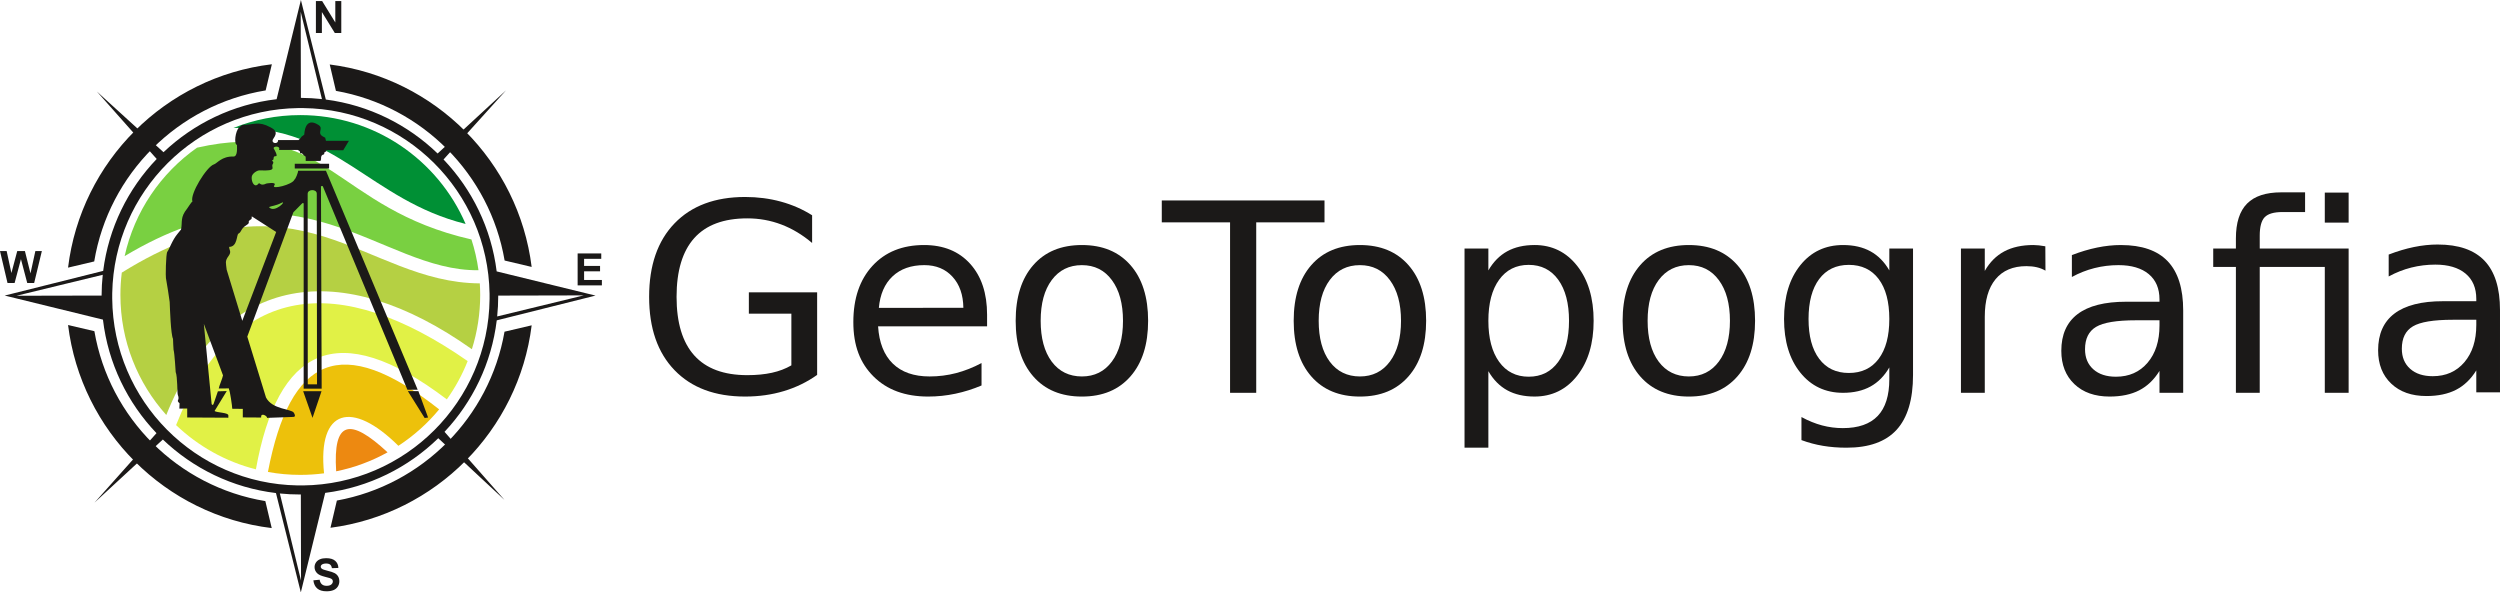 <svg xmlns="http://www.w3.org/2000/svg" id="Camada_2" data-name="Camada 2" viewBox="0 0 3385.55 802.21"><defs><style>      .cls-1, .cls-2, .cls-3, .cls-4, .cls-5, .cls-6, .cls-7, .cls-8 {        stroke-width: 0px;      }      .cls-1, .cls-2, .cls-3, .cls-4, .cls-6, .cls-7, .cls-8 {        fill-rule: evenodd;      }      .cls-1, .cls-5 {        fill: #1b1918;      }      .cls-2 {        fill: #ed8911;      }      .cls-3 {        fill: #b5d043;      }      .cls-4 {        fill: #e1f146;      }      .cls-6 {        fill: #79d041;      }      .cls-7 {        fill: #009035;      }      .cls-8 {        fill: #edc10b;      }    </style></defs><g id="Camada_2-2" data-name="Camada 2"><g><g><path class="cls-7" d="m406.67,155.86c100.38,0,186.56,60.72,223.88,147.43-130.19-32.5-175.86-132.85-314.46-130.01,27.99-11.23,58.55-17.42,90.57-17.42h0Z"></path><path class="cls-6" d="m638.43,324.26c4.36,13.41,7.57,27.34,9.55,41.66-134.73,1.88-242.12-161.14-479.19-19.08,13.31-60.43,49.06-112.44,98.06-146.86,176.42-39.94,185.15,81.91,371.58,124.29h0Z"></path><path class="cls-3" d="m649.76,383.75c.33,5.19.53,10.45.53,15.73,0,25.59-3.97,50.25-11.27,73.42-176.39-125.12-336.81-104.18-413.83,89.09-38.63-43.11-62.13-100.05-62.13-162.51,0-10.25.63-20.37,1.86-30.29,239.85-148.99,327.63,13.72,484.84,14.56h0Z"></path><path class="cls-4" d="m633.32,488.99c-7.32,18.51-16.83,35.89-28.22,51.86-149.23-113.32-229.34-68.41-258.55,94.75-41.25-10.47-78.29-31.45-108.1-59.92,77.65-196.8,222.2-206.92,394.88-86.69h0Z"></path><path class="cls-8" d="m594.71,554.38c-15.75,19.1-34.38,35.77-55.2,49.35-62.66-62.15-109.64-50.6-100.68,37.26-10.53,1.39-21.25,2.1-32.15,2.1-14.97,0-29.63-1.35-43.85-3.95,29.92-156.17,98.81-189.93,231.88-84.77h0Z"></path><path class="cls-2" d="m524.86,612.54c-21.43,11.91-44.85,20.7-69.62,25.71-4.4-68.75,18.32-73.32,69.62-25.71h0Z"></path><path class="cls-1" d="m427.8,44.71V1.45h8.47l17.81,29V1.45h8.1v43.26h-8.75l-17.53-28.43v28.43h-8.09Z"></path><path class="cls-1" d="m782.24,386.47v-43.26h32v7.3h-23.25v9.61h21.62v7.3h-21.62v11.72h24.09v7.32h-32.84Z"></path><path class="cls-1" d="m424.34,785.9l8.51-.84c.51,2.84,1.53,4.93,3.11,6.26,1.55,1.35,3.66,2,6.3,2,2.8,0,4.93-.59,6.34-1.77,1.41-1.19,2.13-2.58,2.13-4.17,0-1.03-.29-1.88-.88-2.62-.62-.72-1.66-1.33-3.15-1.86-1-.35-3.34-.98-6.95-1.88-4.66-1.17-7.94-2.6-9.82-4.31-2.64-2.37-3.97-5.28-3.97-8.71,0-2.21.63-4.3,1.86-6.22,1.25-1.92,3.05-3.37,5.4-4.38,2.33-1,5.15-1.51,8.49-1.51,5.4,0,9.49,1.21,12.21,3.6,2.74,2.41,4.17,5.6,4.31,9.63l-8.77.31c-.37-2.25-1.16-3.84-2.37-4.83-1.23-.96-3.05-1.47-5.5-1.47s-4.48.53-5.91,1.58c-.9.68-1.37,1.57-1.37,2.7,0,1.03.43,1.91,1.29,2.64,1.1.92,3.79,1.91,8.02,2.91,4.24,1,7.36,2.05,9.39,3.11,2.05,1.08,3.62,2.53,4.76,4.4,1.17,1.86,1.74,4.15,1.74,6.89,0,2.48-.69,4.81-2.06,6.97-1.39,2.15-3.34,3.76-5.85,4.81-2.52,1.06-5.65,1.6-9.41,1.6-5.46,0-9.68-1.27-12.6-3.81-2.92-2.51-4.66-6.18-5.24-11.01h0Z"></path><path class="cls-1" d="m10.18,383.28L0,340.02h9.02l6.42,29.72,7.9-29.72h10.41l7.54,30.21,6.59-30.21h8.8l-10.43,43.26h-9.35l-8.53-32.33-8.59,32.33h-9.59Z"></path><path class="cls-1" d="m446.53,87.31c142.65,18.2,255.62,131.4,273.45,274.17l-36.61-8.67c-19.94-116.86-111.83-209.2-228.46-229.77l-8.38-35.73Zm273.47,353.24c-17.73,142.5-130.23,255.56-272.47,274.17l8.67-36.87c115.74-20.98,206.85-112.65,227.03-228.67l36.77-8.63Zm-352.01,274.58c-143.92-17.28-258.1-131.2-275.81-274.99l35.65,8.36c20.2,117.8,113.48,210.61,231.51,230.1l8.65,36.53ZM92.15,362.44C109.68,218.42,224.02,104.28,368.16,87.02l-8.4,35.42c-118.7,19.43-212.47,112.99-232.17,231.61l-35.44,8.39Z"></path><path class="cls-1" d="m407.47,132.53c9.63.06,19.14.61,28.51,1.65l-28.75-118.25.25,116.6Zm185.17,75.34l92.62-85.53-84.61,93.61c38.59,40.53,64.67,93.14,71.95,151.58l133.88,32.76-133.77,33.52c-7.06,58.08-32.66,110.44-70.72,150.99l81.15,92.16-89.62-83.52c-40.68,39.63-93.89,66.49-153.14,74.03l-32.99,134.74-33.68-134.51c-59.1-7.12-112.3-33.43-153.16-72.52l-92.59,85.51,83.97-94.1c-39.18-41-65.52-94.42-72.52-153.75L6.36,400.25l133.36-33.4c7.45-58.47,33.69-111.07,72.48-151.56l-81.05-91.38,90.28,82.21c40.96-38.82,94.14-64.87,153.18-71.78L407.49,0l33.76,134.79c58.47,7.65,111.01,34.09,151.38,73.07h0Zm-181.87-61.5h-7.22c-137.7,2.09-248.98,113.04-251.57,250.59l-.02,7.26c1.23,138.56,112.73,250.78,251.02,253.15l7.35.02c138.84-1.51,251.1-113.75,252.68-252.58l-.02-7.3c-2.31-138.02-114.06-249.41-252.21-251.14h0Zm262.51,282.17l117.27-28.51-115.86.27v.78c0,9.28-.49,18.42-1.41,27.47h0Zm-535.7-28.27c.02-9.51.55-18.89,1.55-28.14l-116.86,28.39,115.3-.25Zm269.83,269.35c-.43,0-.86.02-1.29.02-9.16,0-18.22-.44-27.14-1.35l28.68,118-.25-116.67Z"></path><path class="cls-1" d="m320.9,196.27c-4.44-1.2-2.15-18.85,2.78-23.52.72-.68,3.88-3.27,4.64-3.6,16.16,0,21.17-5.73,37.96,3.25,7.28,3.88,9.63,7.26,3.98,15.26-4.72,6.69,6.85,8.55,6.28,2.03h27.71c6.73-5.79.1-1.93,7.75-7.32.23-.16.08-25.6,19.41-13.09,7.9,5.14-4.25,11.25,7.73,16.49,2.9,1.25.59,1.63,2.06,3.41-.02.47-.1,1.39.51,1.53h30.78l-7.69,12.82-23.09-.25c1.13,3.5-2.72.96-2.58,4.6.12,2.88-4.71-.59-4.36,7.71.04.72-.6,1.65-.78,2.31h-20c0-9.67.29-3.54-3.95-9.18-2.55-3.39-3.15,2.05-3.99-3.68-.08-.49-2.33-1.68-2.84-2.03h-25.4c2.9-6.4-10.23-5.17-6.59-1.04.02.02,5.58,9.63,2.48,9.51-5.02-.2-1.66,4.39-4.62,5.56-3.03,1.19,3.37.58.18,5.44-2.72,4.15,7.54,9.43-17.63,8.24-3.34-.16-10.37,4.21-10.76,8.98-.59,7.47,4.27,15.28,9.2,8.98,1.8-2.29,2.21,4.05,10.53-.08.06-.04,15.07-3.05,10.77,2.66-4.42,5.85,25.07-1.14,27.37-8.08,1.33-.26,4.97-9.12,4.97-11.94h37.71l124.24,296.57h-13.96l-114.65-275.83-2.39.16.96,274.21h-24.38v-251.12l-1.7-.16-12.25,12.43-62.4,168.38,25.34,82.42c8.65,16.46,34.09,15.27,37.61,20.53,1.47,2.21,2.94,5.77-.72,5.77l-35.61,1.29c1.06-2.13-7.85-7.45-7.85-1.6v1.13l-24.85-.16v-11.56l-14.27-.16c0-3.13-3.15-24.52-4.4-26.28-.18-.27-.1-.96-.1-1.29l-13.79.14c.39-3.25,5.16-13.95,5.77-17.79l-25.97-69.76,10.58,108.72c1.92,2.6,2.41-.32,2.74-.71.02-.02,5.71-16.61,5.71-16.65l12.01-.35-16.52,27.02c2.82,2.27,18.69,2.02,18.69,5.87v3.19l-55.73-.3v-12.11l-10.65.06.31-7.2c-5.59-4.69,1-3.23-2.39-11.48-.88-2.13-.31-24.54-2.88-30.78-.12-.3-1.35-24.99-2.88-30.25-.18-.57-.73-13.36-.73-14.66-3.07-6.62-4.07-39.84-4.52-49.94-.06-1.51-4.46-30.22-5.09-32.48-.49-.1-.2-32.88,1.92-35.61,2.82-3.6,6.54-15.74,14.13-24.68.59-.7,4.44-5.36,4.46-5.46,2.06-10.74-1.46-16.28,8.24-28.31,1.17-1.45,5.74-9.06,7.16-9.53-3.82-9.96,19.43-47.55,29.18-50.35,4.05-1.17,10.64-11.21,26.3-10.6,5.93.22,4.81-11.65,4.81-15.71h0Zm43.31,84.18c3.11-1.53,9.47-1.8,16.92-5.69,8.44-4.42-9.27,14.81-16.92,5.69h0Zm52.44-17.96l.14,258.01h12.52l-.33-258.18c.16-6.53-12.33-6.51-12.33.16h0Zm-109.7,102.62c-.82-8.54-2.7-11.37,2.31-18.04,4.83-6.44,1.06-8.06,1.06-12.74,11.46,0,9.88-16.58,12.6-17.95,4.46-2.29,2.88-6.52,10.41-11.21,7.69-4.79-.51-3.91,6.97-8.44.9-.56.35-2.74.65-3.76l33.03,21.17-45.87,120.28-21.17-69.29Z"></path><path class="cls-1" d="m423.22,565.89l-12.66-36.08h24.85l-12.19,36.08Z"></path><path class="cls-1" d="m575.07,566.05l-22.76-36.4h14.27l13.15,35.77-4.66.63Z"></path><rect class="cls-5" x="399.17" y="221.76" width="46.51" height="6.42"></rect></g><g><path class="cls-5" d="m1251.4,331.83c-29.31,0-52.6,9.39-69.88,28.18-17.27,18.79-25.91,44.17-25.91,76.16s9.1,55.48,27.31,73.63c18.2,18.15,42.89,27.22,74.06,27.22,12.45,0,24.72-1.28,36.81-3.84,12.1-2.56,23.9-6.28,35.42-11.17v-30.36c-11.4,6.05-22.89,10.59-34.46,13.61-11.58,3.03-23.53,4.54-35.85,4.54-21.29,0-37.89-5.78-49.81-17.36-11.92-11.57-18.58-28.41-19.98-50.51h147.61v-15.7c0-29.08-7.65-52.08-22.94-69.01-15.3-16.92-36.09-25.39-62.38-25.39Zm-61.24,85.14c1.63-18.38,7.82-32.63,18.58-42.75,10.76-10.12,25.09-15.18,43.01-15.18,15.82,0,28.53,5.23,38.12,15.7,9.6,10.47,14.51,24.49,14.74,42.05l-114.46.17Z"></path><path class="cls-5" d="m1014.11,424.82h57.58v69.96c-7.79,4.54-16.57,7.88-26.35,10.03-9.77,2.15-20.88,3.23-33.33,3.23-31.87,0-55.8-8.9-71.8-26.69-15.99-17.8-23.99-44.26-23.99-79.39s8-61.76,23.99-79.56c15.99-17.8,39.92-26.69,71.8-26.69,16.17,0,31.58,2.79,46.24,8.37,14.66,5.58,28.5,13.9,41.53,24.95v-37.51c-12.91-8.14-27.02-14.31-42.31-18.49-15.3-4.19-31.44-6.28-48.42-6.28-40.71,0-72.56,11.89-95.53,35.68-22.97,23.79-34.46,56.97-34.46,99.54s11.49,75.58,34.46,99.36c22.97,23.79,54.81,35.68,95.53,35.68,18.61,0,36.12-2.47,52.52-7.41,16.4-4.94,31.41-12.24,45.01-21.9v-111.84h-92.47v28.96Z"></path><path class="cls-5" d="m1465.13,331.83c-28.03,0-49.99,9.07-65.86,27.22-15.88,18.15-23.82,43.27-23.82,75.37s7.94,57.08,23.82,75.29c15.88,18.21,37.83,27.31,65.86,27.31s49.84-9.1,65.78-27.31c15.93-18.2,23.9-43.3,23.9-75.29s-7.97-57.23-23.9-75.37c-15.94-18.15-37.86-27.22-65.78-27.22Zm40.65,157.73c-10,13.5-23.55,20.24-40.65,20.24s-30.97-6.72-40.91-20.15c-9.95-13.43-14.92-31.84-14.92-55.22s5-41.79,15-55.22c10-13.43,23.61-20.15,40.83-20.15s30.65,6.78,40.65,20.33c10,13.55,15,31.9,15,55.05s-5,41.64-15,55.13Z"></path><polygon class="cls-5" points="1793.67 271.46 1573.31 271.46 1573.31 301.12 1665.78 301.12 1665.78 531.95 1701.2 531.95 1701.2 301.12 1793.67 301.12 1793.67 271.46"></polygon><path class="cls-5" d="m2760.94,332.26c-2.68-.29-5.12-.44-7.33-.44-15.47,0-28.61,2.88-39.43,8.64-10.82,5.76-19.6,14.57-26.35,26.43v-30.36h-32.28v195.41h32.28v-102.94c0-22.1,4.85-39.05,14.57-50.86,9.71-11.8,23.64-17.71,41.79-17.71,5.12,0,9.8.5,14.04,1.48,4.24.99,8.17,2.53,11.78,4.62l-.18-32.98c-3.26-.58-6.22-1.02-8.9-1.31Z"></path><path class="cls-5" d="m2558.55,366.2c-6.63-11.52-15.12-20.12-25.47-25.82-10.35-5.7-22.74-8.55-37.16-8.55-23.96,0-43.27,9.13-57.93,27.39-14.66,18.26-21.99,42.51-21.99,72.76s7.33,54.32,21.99,72.58c14.66,18.26,33.96,27.39,57.93,27.39,14.42,0,26.81-2.85,37.16-8.55,10.35-5.7,18.84-14.31,25.47-25.82v15.88c0,22.22-5.23,38.82-15.7,49.81-10.47,10.99-26.23,16.49-47.28,16.49-9.54,0-18.9-1.22-28.09-3.66-9.19-2.44-18.49-6.22-27.92-11.34v31.23c9.42,3.49,19.13,6.08,29.14,7.76,10,1.68,20.64,2.53,31.93,2.53,30.47,0,53.1-8.11,67.87-24.34,14.77-16.23,22.16-40.97,22.16-74.24v-171.16h-32.1v29.66Zm-14.39,119.69c-9.6,12.8-23.06,19.19-40.39,19.19s-30.62-6.4-40.22-19.19c-9.6-12.79-14.39-30.77-14.39-53.91s4.8-41.29,14.39-54.09c9.6-12.79,23-19.19,40.22-19.19s30.79,6.4,40.39,19.19c9.6,12.8,14.39,30.83,14.39,54.09s-4.8,41.12-14.39,53.91Z"></path><path class="cls-5" d="m1841.63,331.83c-28.03,0-49.99,9.07-65.86,27.22-15.88,18.15-23.82,43.27-23.82,75.37s7.94,57.08,23.82,75.29c15.88,18.21,37.83,27.31,65.86,27.31s49.84-9.1,65.78-27.31c15.94-18.2,23.9-43.3,23.9-75.29s-7.97-57.23-23.9-75.37c-15.94-18.15-37.86-27.22-65.78-27.22Zm40.65,157.73c-10,13.5-23.55,20.24-40.65,20.24s-30.97-6.72-40.91-20.15c-9.95-13.43-14.92-31.84-14.92-55.22s5-41.79,15-55.22c10-13.43,23.61-20.15,40.83-20.15s30.65,6.78,40.65,20.33c10,13.55,15,31.9,15,55.05s-5,41.64-15,55.13Z"></path><path class="cls-5" d="m2872.26,331.83c-10.47,0-21.23,1.13-32.28,3.4-11.05,2.27-22.45,5.67-34.2,10.21v29.66c9.77-5.35,19.95-9.36,30.53-12.04,10.58-2.67,21.46-4.01,32.63-4.01,17.56,0,31.2,4.04,40.92,12.13,9.71,8.09,14.57,19.51,14.57,34.28v3.14h-45.02c-29.2,0-51.15,5.58-65.86,16.75-14.72,11.17-22.07,27.74-22.07,49.73,0,18.84,5.9,33.88,17.71,45.1,11.8,11.23,27.71,16.84,47.72,16.84,15.82,0,29.19-2.82,40.13-8.46,10.93-5.64,20.06-14.39,27.39-26.26v29.66h32.1v-111.49c0-29.77-6.98-51.99-20.94-66.65-13.96-14.66-35.07-21.98-63.34-21.98Zm52.17,109.05c0,20.94-5.38,37.72-16.14,50.34-10.76,12.62-25.04,18.93-42.83,18.93-12.91,0-23.12-3.34-30.62-10.03-7.5-6.69-11.25-15.73-11.25-27.13,0-14.31,5-24.43,15.01-30.36,10-5.93,27.97-8.9,53.91-8.9h31.93v7.15Z"></path><path class="cls-5" d="m3301.28,331.13c-10.47,0-21.23,1.13-32.28,3.4-11.05,2.27-22.45,5.67-34.2,10.21v29.66c9.77-5.35,19.95-9.36,30.53-12.04,10.58-2.67,21.46-4.01,32.63-4.01,17.56,0,31.2,4.04,40.92,12.13,9.71,8.09,14.57,19.51,14.57,34.28v3.14h-45.02c-29.2,0-51.15,5.58-65.86,16.75-14.72,11.17-22.07,27.74-22.07,49.73,0,18.84,5.9,33.88,17.71,45.1,11.8,11.23,27.71,16.84,47.72,16.84,15.82,0,29.19-2.82,40.13-8.46,10.93-5.64,20.06-14.39,27.39-26.26v29.66h32.1v-111.49c0-29.77-6.98-51.99-20.94-66.65-13.96-14.66-35.07-21.98-63.34-21.98Zm52.17,109.05c0,20.94-5.38,37.72-16.14,50.34-10.76,12.62-25.04,18.93-42.83,18.93-12.91,0-23.12-3.34-30.62-10.03-7.5-6.69-11.25-15.73-11.25-27.13,0-14.31,5-24.43,15.01-30.36,10-5.93,27.97-8.9,53.91-8.9h31.93v7.15Z"></path><path class="cls-5" d="m2078.04,331.83c-14.31,0-26.61,2.82-36.9,8.46-10.29,5.64-18.82,14.28-25.56,25.91v-29.66h-32.28v269.74h32.28v-103.64c6.75,11.63,15.27,20.27,25.56,25.91,10.29,5.64,22.59,8.46,36.9,8.46,23.73,0,43.01-9.42,57.84-28.27,14.83-18.84,22.25-43.62,22.25-74.33s-7.42-55.48-22.25-74.33-34.11-28.27-57.84-28.27Zm32.19,158.16c-9.71,13.43-23.06,20.15-40.04,20.15s-30.33-6.72-40.04-20.15c-9.71-13.43-14.57-31.96-14.57-55.57s4.86-42.14,14.57-55.57c9.71-13.43,23.06-20.15,40.04-20.15s30.33,6.72,40.04,20.15c9.71,13.43,14.57,31.96,14.57,55.57s-4.86,42.14-14.57,55.57Z"></path><path class="cls-5" d="m2287.07,331.83c-28.03,0-49.99,9.07-65.86,27.22-15.88,18.15-23.82,43.27-23.82,75.37s7.94,57.08,23.82,75.29c15.88,18.21,37.83,27.31,65.86,27.31s49.84-9.1,65.78-27.31c15.93-18.2,23.9-43.3,23.9-75.29s-7.97-57.23-23.9-75.37c-15.94-18.15-37.86-27.22-65.78-27.22Zm40.65,157.73c-10.01,13.5-23.55,20.24-40.65,20.24s-30.97-6.72-40.91-20.15c-9.94-13.43-14.92-31.84-14.92-55.22s5-41.79,15-55.22c10-13.43,23.61-20.15,40.83-20.15s30.65,6.78,40.65,20.33c10,13.55,15,31.9,15,55.05s-5,41.64-15,55.13Z"></path><rect class="cls-5" x="3148.28" y="260.82" width="32.28" height="40.65"></rect><path class="cls-5" d="m3060.17,319.26c0-12.1,2.24-20.47,6.72-25.12,4.48-4.65,12.48-6.98,23.99-6.98h30.71v-26.69h-32.28c-20.82,0-36.26,5.09-46.32,15.27-10.06,10.18-15.09,25.91-15.09,47.2v13.61h-30.71v24.95h30.71v170.46h32.28v-170.46h88.11v170.46h32.28v-195.41h-120.39v-17.27Z"></path></g></g></g></svg>